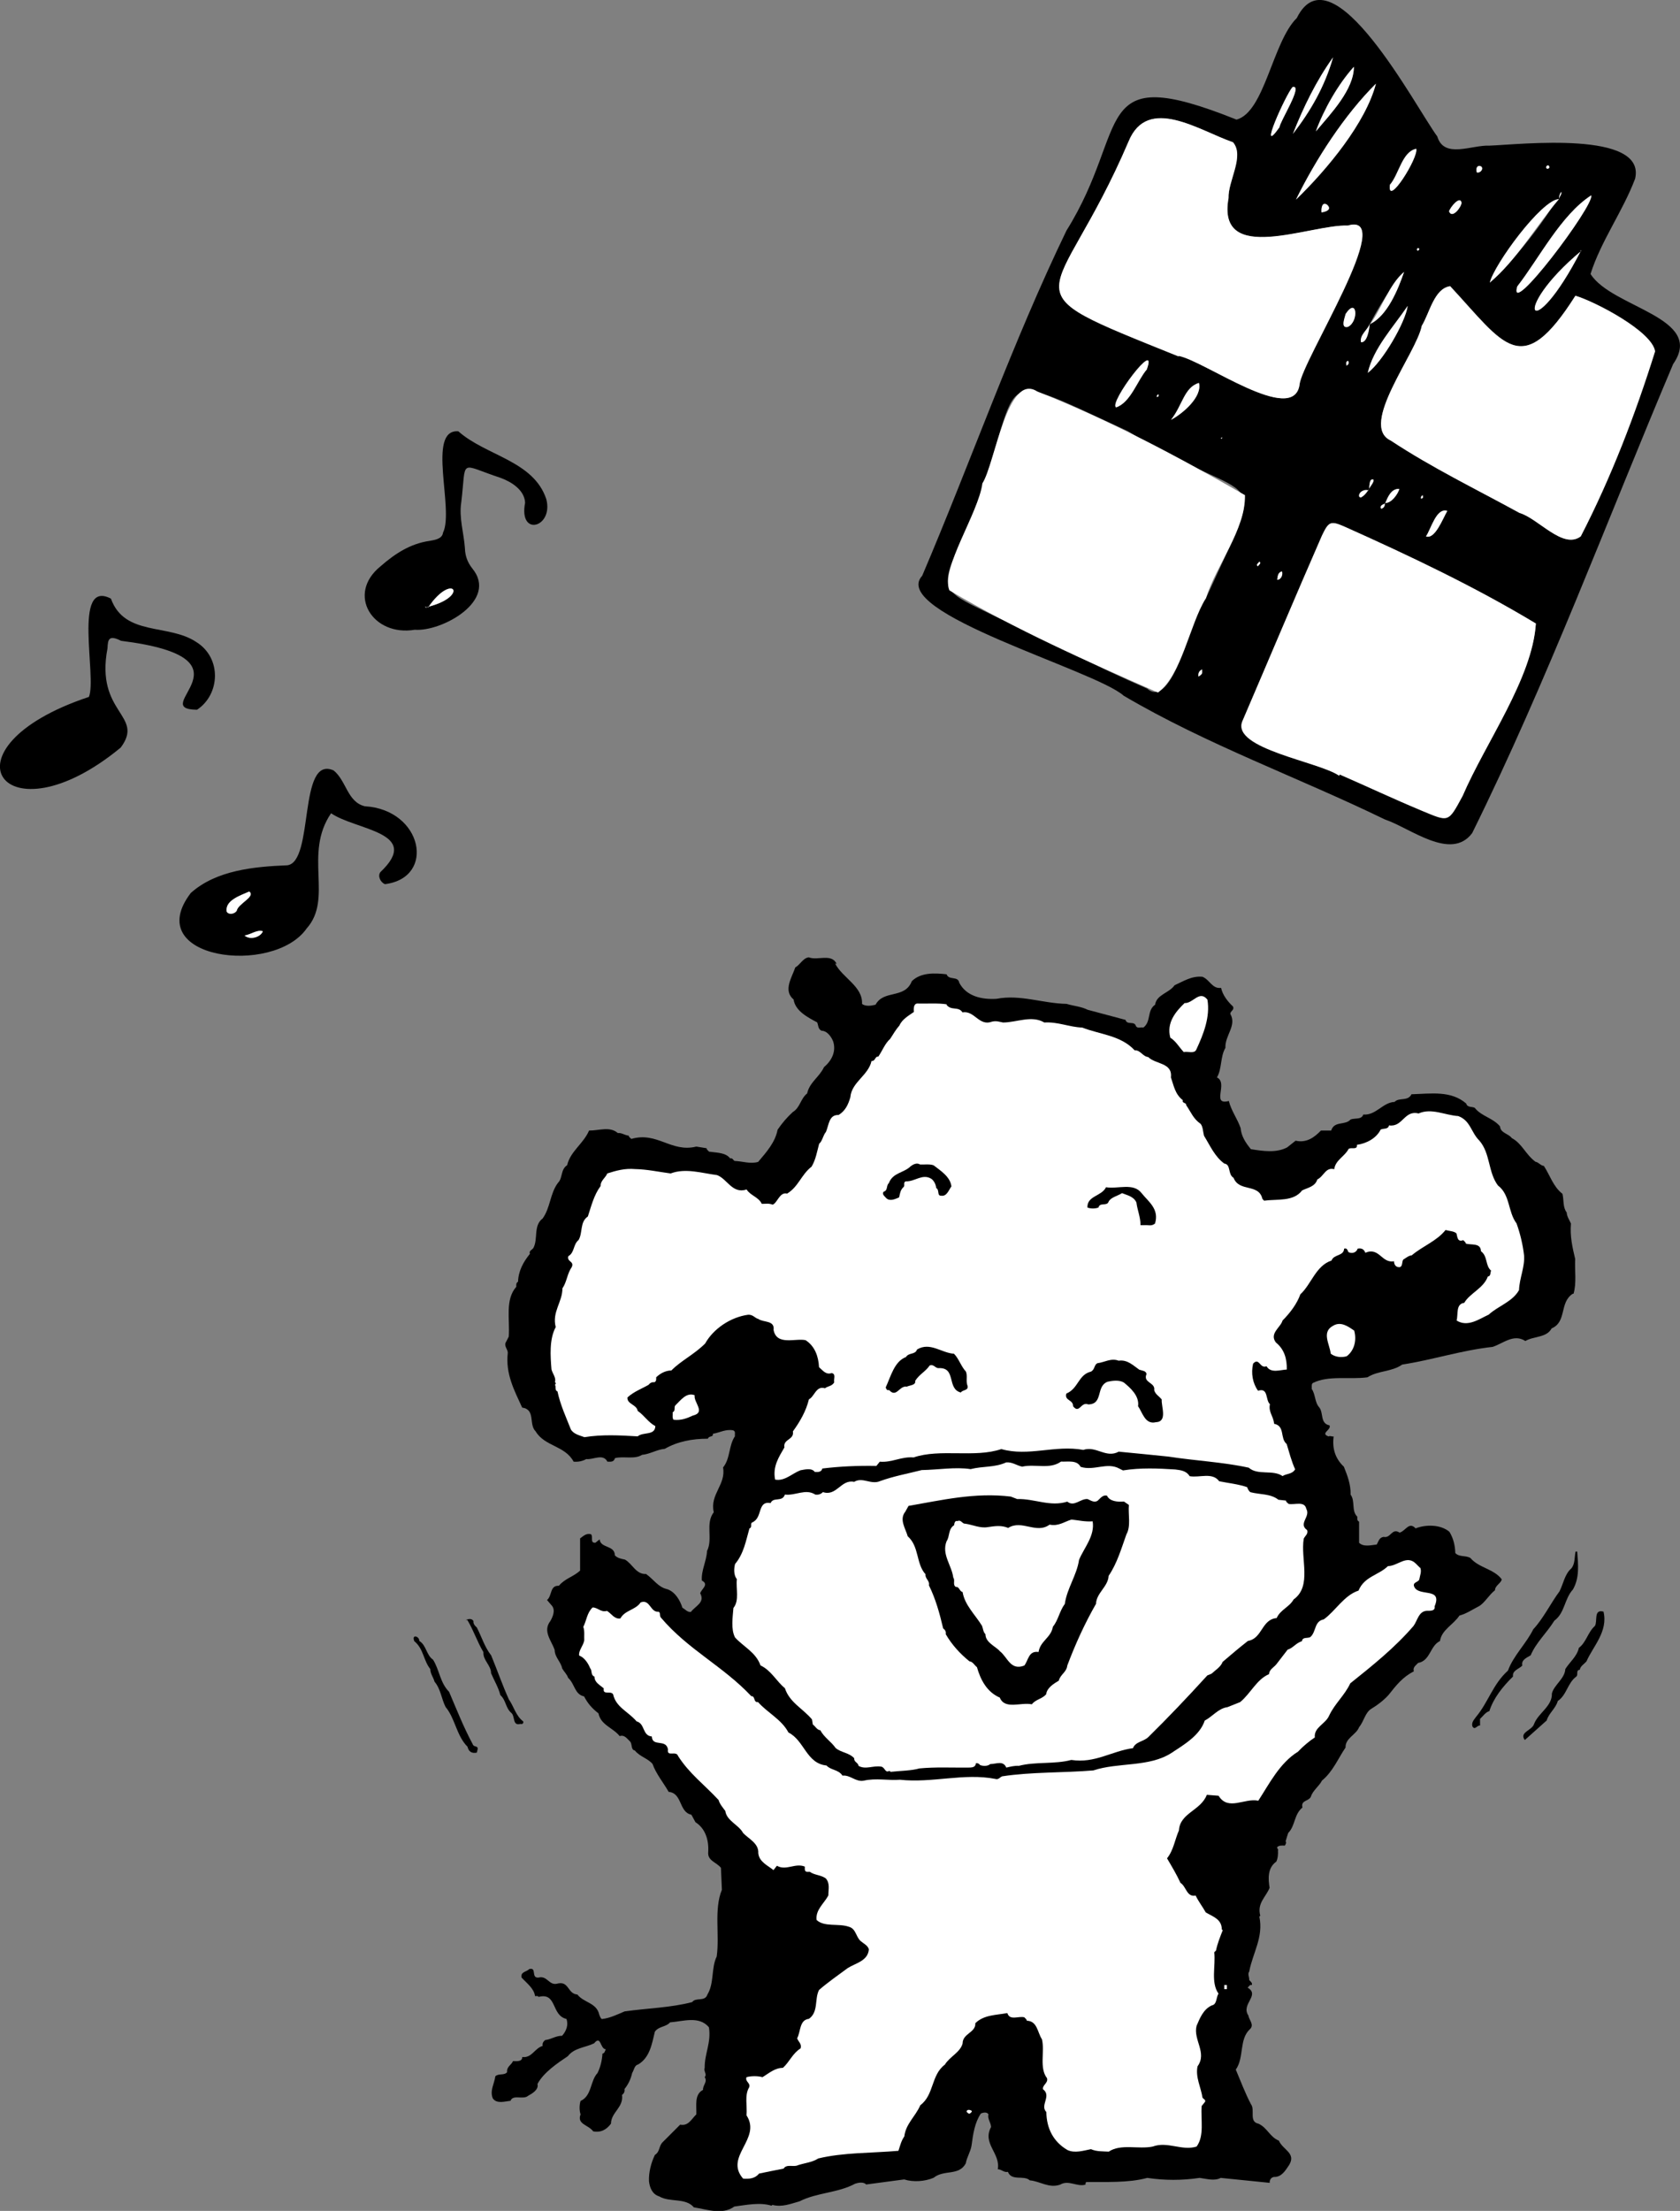 <?xml version="1.0" encoding="UTF-8"?><svg xmlns="http://www.w3.org/2000/svg" width="142.66" height="187.62" viewBox="0 0 142.66 187.62"><rect x="0" y="0" width="142.66" height="187.62" fill="#808080" stroke="none"/><defs><style>.d{fill:#fff;}</style></defs><g id="a"/><g id="b"><g id="c"><g><g><path d="M135.07,23.26c1.82,2.87,9.77,3.67,7.01,7.63-5.62,13.27-10.68,26.89-17.07,39.81-1.8,2.4-5.26-.44-7.41-1.16-7.35-3.57-15.11-6.34-22.18-10.5-2.39-2.17-19.99-7.05-17.11-10.18,4.15-9.73,7.64-19.75,12.25-29.29,5.51-8.81,1.85-14.46,14.44-9.42,2.39-.63,3.06-6.6,5.12-8.62,2.99-6.05,10.11,7.59,11.93,10.05,.57,1.92,2.92,.71,4.42,.78,2.61-.1,13.33-1.31,12.38,2.8-1.05,2.79-2.9,5.28-3.79,8.1Zm-18.85,18.35c-.57-.26-1.12,.62-.63,.63,.37-.43,.97-.96,1.05-1.53-.41-.15-.31,.66-.41,.91Zm1.38,1.07c.54,.05,1.1-.74,1.23-1.19-.69-.05-1,.71-1.21,1.25-.2,.07-.5,.17-.34,.44,.26-.07,.32-.24,.32-.49Zm-1.29-15.17c1.48-.67,2.41-2.94,2.92-4.44-1.38,1.56-2.8,4.03-3.66,5.98,.53,.05,.7-1.08,.74-1.54Zm17.97-6.22c-6.23,5.2-4.21,8.19-.03-.04l-.07,.02,.1,.02Zm-1.89-4.39c-1.47,.03-5.52,5.56-5.88,7.09,2.21-2.09,4.56-5.04,6.08-7.71-.15,.18-.19,.39-.2,.62Zm-30.01,33.9h.01c5.47-12.02,4.55-7.28-6.63-14.22-12.92-5.95-8.04-4.75-14.07,9.32-2.26,4.41-1.32,4.35,2.74,6.37,4.34,2.02,8.57,4.26,12.97,6.16,2.2,1.93,3.8-6.16,4.98-7.63Zm11.34,15.03l.04-.1c2.32,1.01,4.61,2.08,6.94,3.06,2.36,.98,2.25,1.06,3.5-1.24,1.94-4.51,5.93-9.99,6.22-14.63-5.17-3.12-10.68-5.73-16.18-8.19-1.24-.55-1.4-.49-1.98,.72-2.3,5.24-4.51,10.52-6.77,15.78-.94,2.32,6.59,3.42,8.23,4.61Zm-13.65-35.58l.02-.04c2.21,.41,9.73,5.93,10.27,2.45,.15-2,8.39-14.76,4.1-13.51-3.13-.13-11.18,3.44-10.13-2.33-.05-1.48,1.38-3.56,.38-4.74-2.85-.97-7.25-4.02-8.87-.06-6.14,14.37-10.99,12.1,4.24,18.23Zm33.71-5.15c-4.6,7.24-6.03,4.12-10.63-.82-1.37,.19-1.75,2.3-2.41,3.36-.46,2.35-5.37,8.44-2.63,9.74,3.5,2.31,7.26,4.13,10.93,6.14,1.59,.48,3.68,3.12,5.2,1.99,2.58-5,4.63-10.34,6.31-15.7-.29-1.74-5.04-4.18-6.76-4.72Zm-23.73-8.16c2.66-2.57,5.92-6.51,6.79-9.84-2.67,2.65-5.11,6.41-6.79,9.84Zm18.79,7.37c-.82,2.88,6.56-6.87,6.28-7.73-2.56,1.65-4.43,5.34-6.28,7.73Zm-15.64-19.44c-1.41,1.95-2.53,4.25-3.41,6.49,1.47-1.9,2.68-3.95,3.41-6.49Zm6.33,21.09c-1.2,1.78-2.92,3.6-3.39,5.68,1.24-.94,3.19-4.25,3.39-5.68Zm-7.8-14.82c1.27-1.51,3.23-3.55,3.23-5.48-1.34,1.49-2.55,3.62-3.23,5.48Zm-14.36,20.21c1.03-2.82-3.26,2.86-2.6,3.21,1.23-.41,1.81-2.29,2.6-3.21Zm22.89-18.73c-1.21,.24-1.46,2.15-2.23,3.05-.26,1.99,2.45-2.32,2.23-3.05Zm-20.83,23c1.04-.55,2.67-1.98,2.38-3.13-1.27,.37-1.41,1.93-2.38,3.13Zm9.22-24.83c.02-.48,2.06-3.64,1.11-3.41-.56,.61-3.04,6.12-1.11,3.41Zm14.25,32.56c-.93-.31-1.37,1.53-1.81,2.16,.77,.28,1.43-1.52,1.81-2.16Zm-8.63-16.72c-.06,.26-.48,1.27,.19,1.1,.94-.45,.79-2.57-.19-1.1Zm9.84-9.43c-.11-.65-.97,.4-1.06,.73,.24,.66,1.03-.34,1.06-.73Zm-15.65,31.99c.33,.02,.52-.46,.4-.71-.35,.11-.34,.39-.4,.71Zm6.03-18.28c.05-.11,.08-.2-.03-.3-.2,.08-.13,.25-.11,.41l.14-.12Zm-2.26-12.9c.43-.08,.89-.25,.48-.64-.43-.3-.52,.27-.48,.64Zm-10.17,39.15c.05-.1,.02-.24,.02-.37-.26,.13-.34,.32-.3,.6,.1-.08,.23-.14,.28-.24Zm-3.68-23.54c.1-.28-.19-.12-.13,.06l.13-.06Zm22.47,8.58l-.02-.19c-.15,.06-.18,.14-.13,.3l.16-.11Zm4.57-27.59c.31,.07,.61-.33,.35-.51-.36-.15-.46,.21-.35,.51Zm-18.47,33.03c-.08,.14-.32,.24-.12,.39,.08-.14,.32-.24,.12-.39Zm24.62-33.41c.02-.13-.05-.24-.18-.19-.21,.16,.02,.37,.18,.19Zm-27.78,22.87l-.11,.06,.08,.07,.03-.13Zm16.63-15.84c.15-.1,.16-.18,0-.22-.08,.04-.14,.16,0,.22Z"/><path class="d" d="M102.38,50.8c-1.41,2.3-2.04,6.49-4.05,7.97-6-2.63-12.07-5.33-17.71-8.67-.78-1.83,2.49-6.6,2.8-9.08,1.08-1.68,2.1-9.46,4.66-7.8,6.13,2.43,11.95,5.52,17.64,8.8,.05,2.94-2.43,5.9-3.33,8.78h-.01Z"/><path class="d" d="M113.72,65.83c-1.67-1.19-9.13-2.28-8.23-4.61,2.26-5.26,4.48-10.54,6.77-15.78,.58-1.21,.73-1.27,1.98-.72,5.51,2.47,11.02,5.08,16.18,8.19-.29,4.64-4.28,10.12-6.22,14.63-1.25,2.3-1.14,2.21-3.5,1.24-2.33-.97-4.62-2.05-6.94-3.06l-.04,.1Z"/><path class="d" d="M100.07,30.24c-15.19-6.13-10.41-3.81-4.24-18.23,1.62-3.97,6.03-.91,8.87,.06,1,1.18-.43,3.27-.38,4.74-1.04,5.77,6.99,2.2,10.13,2.33,4.3-1.25-3.95,11.51-4.1,13.51-.52,3.5-8.08-2.04-10.27-2.45l-.02,.04Z"/><path class="d" d="M133.78,25.1c1.67,.49,6.53,3.04,6.76,4.72-1.68,5.36-3.73,10.7-6.31,15.7-1.52,1.14-3.6-1.53-5.2-1.99-3.67-2.01-7.43-3.83-10.93-6.14-2.75-1.27,2.18-7.4,2.63-9.74,.66-1.07,1.05-3.17,2.41-3.36,4.62,4.97,6.05,8.03,10.63,.82Z"/><path class="d" d="M110.05,16.94c1.68-3.42,4.12-7.19,6.79-9.84-.87,3.33-4.13,7.26-6.79,9.84Z"/><path class="d" d="M128.84,24.31c1.86-2.39,3.72-6.08,6.28-7.73,.3,.82-7.1,10.61-6.28,7.73Z"/><path class="d" d="M132.39,16.89c-1.96,2.29-3.63,5.22-5.88,7.09,.37-1.54,4.39-7.04,5.88-7.09h0Z"/><path class="d" d="M134.26,21.26c-4.26,8.26-6.16,5.18,.02,.03l-.02-.03Z"/><path class="d" d="M113.2,4.87c-.73,2.54-1.94,4.59-3.41,6.49,.88-2.24,2-4.54,3.41-6.49Z"/><path class="d" d="M119.54,25.96c-.21,1.43-2.14,4.74-3.39,5.68,.47-2.08,2.18-3.9,3.39-5.68Z"/><path class="d" d="M111.74,11.15c.68-1.86,1.89-4,3.23-5.48,0,1.93-1.95,3.97-3.23,5.48Z"/><path class="d" d="M97.38,31.36c-.79,.91-1.37,2.8-2.6,3.21-.67-.35,3.62-6.01,2.6-3.21Z"/><path class="d" d="M120.26,12.63c.22,.72-2.49,5.04-2.23,3.05,.77-.89,1.03-2.8,2.23-3.05Z"/><path class="d" d="M99.44,35.63c.97-1.21,1.11-2.76,2.37-3.13,.3,1.15-1.33,2.58-2.37,3.13Z"/><path class="d" d="M116.32,27.55c1.02-1.39,1.65-3.43,2.91-4.48-.51,1.5-1.44,3.77-2.92,4.44v.04Z"/><path class="d" d="M108.65,10.8c-1.92,2.7,.54-2.79,1.11-3.41,.96-.24-1.09,2.94-1.11,3.41Z"/><path class="d" d="M122.9,43.36c-.38,.64-1.04,2.44-1.81,2.16,.43-.63,.88-2.47,1.81-2.16Z"/><path class="d" d="M114.27,26.64c.97-1.47,1.13,.65,.19,1.1-.67,.17-.24-.84-.19-1.1Z"/><path class="d" d="M124.11,17.21c-.03,.4-.81,1.39-1.06,.73,.08-.33,.94-1.39,1.06-.73Z"/><path class="d" d="M117.62,42.73c.21-.53,.52-1.29,1.21-1.24-.13,.45-.69,1.24-1.23,1.19l.02,.05Z"/><path class="d" d="M116.31,27.5c-.04,.46-.21,1.59-.74,1.54-.14-.6,.56-1.06,.74-1.54Z"/><path class="d" d="M116.21,41.57c-.98,1.47-1.16-.15,.01,.04v-.04Z"/><path class="d" d="M108.45,49.2c.06-.32,.05-.6,.4-.71,.12,.25-.07,.73-.4,.71Z"/><path class="d" d="M114.48,30.92l-.14,.12c-.01-.17-.08-.33,.11-.41,.11,.09,.08,.18,.03,.3Z"/><path class="d" d="M112.22,18.03c-.04-.38,.05-.94,.48-.64,.4,.4-.06,.57-.48,.64Z"/><path class="d" d="M116.22,41.61c.1-.25,0-1.06,.41-.91,.07,.32-.41,.6-.41,.91Z"/><path class="d" d="M102.05,57.18c-.05,.1-.18,.16-.28,.24-.04-.29,.04-.47,.3-.6,0,.12,.03,.26-.02,.37Z"/><path class="d" d="M98.37,33.64l-.13,.06c-.07-.18,.22-.35,.13-.06Z"/><path class="d" d="M120.84,42.23l-.16,.11c-.05-.15-.01-.23,.13-.3l.02,.19Z"/><path class="d" d="M117.6,42.68c0,.25-.06,.42-.32,.49-.15-.26,.15-.36,.34-.44l-.03-.05Z"/><path class="d" d="M125.41,14.64c-.11-.3,0-.66,.35-.51,.25,.18-.04,.58-.35,.51Z"/><path class="d" d="M106.93,47.67c.2,.15-.03,.25-.12,.39-.2-.15,.04-.25,.12-.39Z"/><path class="d" d="M131.55,14.25c-.16,.18-.39-.02-.18-.19,.13-.06,.21,.05,.18,.19Z"/><path class="d" d="M132.38,16.9c0-.23,.05-.44,.2-.62,.07,.21-.16,.39-.2,.62Z"/><polygon class="d" points="103.77 37.12 103.74 37.25 103.66 37.18 103.77 37.12"/><path class="d" d="M120.4,21.28c-.14-.06-.08-.19,0-.22,.15,.04,.15,.12,0,.22Z"/><path class="d" d="M134.28,21.29l-.1-.02s.09-.03,.1,.02Z"/></g><g><path d="M70.91,81.75c.6,1.22,2.37,1.95,2.29,3.44,.29,.24,.81,.16,1.15,.07,.7-1.3,2.48-.46,3.08-2,.76-.74,1.92-.7,2.95-.58,.2,.54,.97,.11,1.08,.72,.59,1.13,1.88,1.44,3.16,1.36,2.02-.39,3.92,.39,5.95,.43,.59,.18,1.24,.22,1.79,.5,1.07,.28,2.15,.57,3.22,.86,.11,.46,.74,.07,.87,.5,.12,.27,.42,.09,.64,.15,.68-.5,.29-1.46,1-1.94,.11-.86,1.2-.99,1.65-1.65,.76-.34,1.45-.81,2.37-.72,.61,.24,.83,1.05,1.58,.94,.13,.61,.56,1.16,1.01,1.58,.15,.31-.25,.39-.22,.64,.56,.99-.48,1.83-.42,2.87-.45,.76-.28,1.76-.72,2.51,.99,.48-.52,2.4,1.01,2,.2,.83,.73,1.51,1,2.3,.06,.7,.43,1.25,.87,1.79,1.01,.16,2.15,.34,3.08-.15l.72-.57c.94,.22,1.62-.31,2.15-.86h.87c.27-.85,1.18-.41,1.65-.94,.36-.14,.92,.04,1.08-.42,1.07,.09,1.65-1.03,2.65-1.07,.39-.41,1.13-.02,1.44-.65,1.68-.05,3.36-.33,4.65,.79,.09,.35,.48,.24,.72,.36,.57,.73,1.53,.84,2.15,1.58,.04,.57,.7,.59,1,.99,.88,.47,1.15,1.37,2.01,2.01,.27,.04,.44,.33,.71,.35,.52,.79,.79,1.76,1.58,2.37,.13,.52,.02,1.15,.36,1.58,.02,.37,.23,.63,.36,.94-.09,1.09,.13,2.04,.36,3.01-.05,.99,.13,2.05-.14,2.95h-.07c-1.15,.75-.48,2.38-1.79,2.94-.43,.81-1.51,.64-2.23,1.07-1-.65-1.91,.23-2.79,.5-2.65,.29-5.08,1.1-7.67,1.5-.89,.63-2.05,.5-2.95,1.08-1.54,.21-3.31-.19-4.65,.49-.13,.13-.06,.34-.08,.5,.33,.48,.24,1.13,.65,1.58,.36,.47,.05,1.35,.86,1.51,.18,.39-.84,.68-.07,.94,.09-.09,.27,.03,.42,0-.14,1.04,.15,1.89,.87,2.57,.3,.76,.59,1.49,.57,2.37,.41,.54,.05,1.38,.57,1.87,0,.16-.04,.33,.15,.42v1.79c.37,.38,1.03,.2,1.5,.15,.17-.3,.2-.58,.58-.65,.62,.15,.69-.79,1.36-.36,.51-.13,.79-.97,1.36-.36,.86-.34,2.13-.34,2.87,.29,.33,.54,.48,1.13,.5,1.8,.33,.37,.9,.18,1.29,.43,.71,.84,2,.92,2.65,1.8-.02,.31-.57,.53-.57,.93-.49,.37-.9,1.11-1.37,1.36-.55,.28-1.05,.63-1.65,.79-.52,.79-1.51,1.2-1.65,2.16-.85,.4-.81,1.67-1.86,1.86-.2,.22-.47,.38-.36,.71-.97,.5-1.5,1.19-2.15,2.01-.41,.45-.93,.85-1.43,1.15-.56,.32-.65,1.08-1.07,1.58-.24,.65-1.18,.92-1.15,1.73-.62,.9-1.07,2.04-2,2.8-.24,.48-.78,.84-.94,1.36-.18,.42-.88,.29-.72,.93-.73,.59-.59,1.53-1.21,2.16-.08,.23-.15,.48-.22,.71,.09,.08,0,.28-.07,.36-.24,0-.48-.04-.65,.14-.02,.11,.13,.16,.07,.28,.02,.26,0,.65-.14,.94-.74,.52-.7,1.43-.57,2.22-.29,.76-1.09,1.31-.79,2.37l-.08,.08c.37,1.74-.57,3.1-.86,4.66-.16,.21,.02,.47,0,.72,.11,.13,.29,.23,.22,.43-.18-.08-.24,.14-.36,.21,1.1,.65-.59,1.4,.07,2.37,.05,.38,.52,.78,.14,1.15-.95,.86-.48,2.42-1.21,3.44,.42,.99,.79,1.99,1.29,2.94,.37,.48-.2,1.49,.64,1.65,.76,.36,.96,1.13,1.73,1.44,.33,.79,1.5,1.05,.86,2.08-.31,.46-.64,1.03-1.29,1-.2,.05-.3,.16-.35,.36v.14c-1.38-.14-2.78-.28-4.16-.42-.54,.29-1.22,.07-1.79,0-1.49,.22-2.96,.22-4.45,0-1.6,.44-3.57,.33-5.16,.35-.1,.04-.08,.15-.08,.22-.71,.22-1.43-.43-2.15,0-.95,.34-1.71-.29-2.58-.36-.51-.47-1.54,.09-1.86-.72-.35,.07-.53-.22-.86-.22,.24-1.38-1.34-2.17-.57-3.59-.02-.39-.33-.71-.22-1.07-.13-.23-.46-.16-.65-.07-.53,.79-.66,1.76-.79,2.72-.09,.54-.4,.98-.49,1.51-.59,1.09-1.85,.5-2.73,1.22-.73,.31-1.72,.39-2.5,.14-1.07,.15-2.16,.28-3.23,.43-.21-.24-.66-.16-.93-.07-1.45,.79-3.26,.75-4.73,1.5-.72,.2-1.49,.52-2.3,.3l-.07,.07c-1-.31-2.15-.06-3.16,.07-1.03,.74-2.32,.24-3.44,.07-.7-.84-2.05-.4-2.94-.93-.59-.18-.81-.74-.87-1.29-.03-.74,.17-1.54,.5-2.23,.44-.27,.33-.75,.65-1.07l1.5-1.5c.7,.14,.95-.47,1.37-.87,.03-.75-.19-1.69,.57-2.08-.04-.39,.41-.68,.14-1.08,.22-.27-.11-.48,0-.79-.02-1.19,.57-2.15,.36-3.44-.83-1-2.21-.5-3.3-.42-.35,.41-.94,.31-1.29,.79-.25,1.02-.42,2.2-1.43,2.79-.31,.06-.34,.48-.5,.72-.11,.5-.32,.95-.65,1.36,.04,.22-.05,.38-.21,.5,.14,1.08-.92,1.45-.94,2.44-.37,.5-.86,.78-1.51,.65-.4-.56-1.4-.59-1.07-1.44-.11-.33-.11-.8,0-1.14,.97-.44,.81-1.71,1.44-2.37,.25-.51,.38-1.06,.42-1.65,.2-.02,.2-.24,.29-.36-.51-.03-.4-1.25-1-.51-.74,.36-1.69,.38-2.23,1.09-.88,.59-2.06,1.38-2.58,2.36,.13,.48-.46,.82-.79,1-.41,.37-1.3-.14-1.5,.43-.47,.04-1.18,.29-1.51-.22-.26-.66,.14-1.23,.22-1.86,.27-.27,.75-.05,1-.35-.05-.48,.37-.61,.5-.94,.31,0,.79,.07,.79-.35,.81,.11,1.04-.74,1.73-.94-.04-.22,.05-.37,.22-.5,.5-.05,.9-.37,1.43-.36,.35-.39,.56-.92,.37-1.43-1.31-.3-.78-2.28-2.37-1.87-.06-.12-.2-.05-.3-.07-.07-.64-.73-1.12-1.14-1.57-.11-.5,.43-.48,.65-.72,.68-.18,.12,.78,.79,.72,.77-.2,.88,.74,1.65,.5,.95-.2,.81,.88,1.65,.94,.55,.71,1.64,.68,1.86,1.72,.07,.13,.07,.26,.22,.36,.7-.08,1.31-.39,1.93-.65,1.92-.27,3.91-.31,5.74-.79,.28-.43,1.09,0,1.29-.64,.59-.96,.31-2.25,.79-3.23,.26-1.84-.25-3.99,.44-5.66l-.08-1.86c-.39-.5-1.16-.59-1.08-1.36,.06-1.01-.25-1.99-1.08-2.51l-.35-.64c-1.08-.22-.75-1.83-1.93-1.94-.45-.79-1.06-1.51-1.37-2.37-.4-.48-1.08-.61-1.5-1.14-.37-.06-.19-.57-.43-.79-.25-.23-.46-.57-.86-.43-.57-.72-1.6-.93-1.8-1.93-.55-.43-.92-.85-1.22-1.44-.82-.18-.77-1.04-1.36-1.58-.09-.29-.34-.51-.5-.79-.11-.57-.64-.96-.64-1.58-.28-.79-1.03-1.59-.37-2.44,.2-.35,.45-.9,.15-1.29l-.43-.5c.45-.36,.22-1.25,1.01-1.21,.52-.63,1.24-.76,1.8-1.29v-2.73c.28-.2,.52-.46,.93-.35,.2,.22-.12,.75,.37,.72l.36-.29c.06,.77,1.29,.48,1.29,1.36,.24,.25,.55,.29,.86,.36,.63,.35,.94,1.27,1.79,1.22,.65,.46,1.02,1.12,1.8,1.29,.68,.23,1.09,.95,1.29,1.58,.24,.12,.41,.39,.72,.35,.4-.53,1.21-.79,.79-1.58,.09-.36,.79-.75,.14-1.08-.07-.84,.39-1.63,.44-2.51,.52-1.05-.17-2.33,.57-3.29-.35-1.53,1.05-2.32,.79-3.8,.63-.77,.46-1.84,1.01-2.65-.04-.18,.09-.4-.15-.5-.66-.12-1.14,.2-1.72,.29,.03,.33-.34,.14-.43,.42-1.34,0-2.58,.24-3.66,.86-.68,.06-1.25,.45-1.93,.51-.63,.41-1.58,.09-2.3,.28-.11,.35-.34,.3-.64,.3-.37-.72-1.2-.15-1.8-.22-.32,.18-.68,.25-1.07,.22-.74-1.38-2.46-1.28-3.23-2.58-.6-.57,.02-1.85-1.14-2.01-.66-1.45-1.43-2.85-1.22-4.66-.01-.31-.37-.59-.14-.93l.22-.43c.11-1.45-.33-3.14,.64-4.23,0-.16-.03-.33,.15-.43,.03-.91,.44-1.67,1.01-2.37-.11-.25,.18-.33,.29-.49,.42-.78-.02-1.9,.79-2.51,.66-.92,.62-2.1,1.29-3.01,.44-.43,.21-1.13,.79-1.51,.27-1.18,1.39-1.83,1.86-2.94,.84,.01,1.76-.38,2.44,.21,.36-.03,.59,.2,.93,.22,0,.13,.15,.2,.22,.28,2.21-.64,3.37,1.18,5.52,.65l.87,.14c0,.13,.14,.2,.21,.29,.65,.1,1.4,.06,1.8,.58,.18-.08,.24,.14,.37,.21,.66,.02,1.34,.28,2,.08,.72-.85,1.45-1.67,1.65-2.73,.39-.57,.79-1.04,1.29-1.5,.63-.38,.65-1.13,1.22-1.58,.2-.94,1.03-1.38,1.43-2.23,.65-.55,1.04-1.31,.79-2.15-.14-.39-.51-.94-1-.94-.31-.16-.26-.46-.37-.71-.77-.41-1.86-.96-2-1.94-.92-.77-.13-1.89,.14-2.72,.41-.22,.66-.81,1.15-.86,.75,.3,1.95-.37,2.37,.57Z"/><path class="d" d="M102.53,84.83c.25,1.47-.34,2.94-.94,4.23-.16,.39-.71,.14-1.07,.22-.42-.45-.66-.92-1.14-1.22-.35-1.29,.48-2.23,1.21-2.94,.72,.05,1.26-1.14,1.94-.29Z"/><path class="d" d="M80.37,85.26c.4,.54,1.02,.11,1.36,.65,1.02-.18,1.4,1.2,2.5,.79,.37-.09,.59,0,.94,.07,1.16,0,2.43-.64,3.51,0,1.16-.07,2.12,.39,3.22,.43,1.51,.59,3.28,.66,4.45,1.93,.48-.04,.7,.54,1.15,.57,.62,.63,2.08,.46,1.93,1.73,.24,.68,.35,1.43,1.01,1.93-.09,.29,.31,.18,.29,.43,.41,.59,.59,1.14,1.22,1.58,.2,.23,.2,.66,.29,1.01,.53,.86,.9,1.75,1.72,2.36,.59,.07,.28,.91,.79,1.21,.48,1.24,2.14,.45,2.45,1.79l.14,.15c1.13-.15,2.5,.1,3.23-.87,.47-.23,1.11-.32,1.29-.93,.56-.26,.7-1.07,1.44-.87,.09-.77,.91-1.1,1.21-1.71,.22-.2,.76,.13,.72-.36,.81-.11,1.65-.56,2.01-1.29,.23-.13,.64,.01,.71-.36,1.17,.18,1.29-1.32,2.51-1.01,1.1-.49,2.24,.15,3.37,.22,1.04,.38,1.08,1.38,1.79,2.08,.95,1.09,.73,2.67,1.58,3.81,1.05,.79,.84,2.24,1.58,3.22,.31,.86,.53,1.78,.64,2.72,.07,.99-.39,1.92-.43,2.94-.55,.99-1.78,1.35-2.57,2.08-.83,.38-1.78,1.09-2.73,.5,.15-.51-.09-1.41,.65-1.5,.46-.81,1.65-1.24,2-2.23,.28-.04,.19-.33,.28-.5-.51-.44-.27-1.21-.86-1.65-.02-.74-.84-.5-1.29-.65,0-.12-.14-.2-.22-.29-.49,.19-.49-.27-.57-.57-.2-.2-.62-.2-.93-.29-.74,.94-1.94,1.36-2.87,2.15-.27,.02-.48,.22-.72,.36-.13,.2-.04,.55-.28,.64-.29,.04-.48-.16-.5-.43v-.07c-1.06,.2-1.25-1.23-2.44-.72-.11-.28-.3-.42-.65-.35-.11,.35-.5,.45-.79,.29-.07-.14-.11-.37-.36-.29-.04,.66-.86,.45-1.07,1.01-1.34,.44-1.71,2.01-2.65,2.87-.27,.77-.85,1.56-1.51,2.22-.16,.59-1.14,1.09-.57,1.86,.73,.59,.95,1.4,.93,2.3-.53,.02-1.36,.35-1.72-.28-.57,.24-.61-.79-1.14-.22-.19,.81-.04,1.67,.42,2.3,.9-.29,.61,.79,1.01,1.14-.15,.67,.32,1.06,.35,1.66,.96,.2,.48,1.23,1.07,1.72,.22,.72,.41,1.47,.72,2.15-.26,.43-.73,.35-1.07,.57-.83-.57-2.1-.03-2.87-.71-2.2-.48-4.56-.59-6.81-.94-1.41-.14-2.81-.29-4.23-.42-1.09,.59-1.91-.52-3.01-.15-2.41-.44-4.64,.59-6.96-.07-2.26,.77-5.2-.06-7.45,.71-1.05-.09-1.83,.45-2.87,.36l-.29,.36c-1.58-.03-3.11,.04-4.59,.22-.07,.31-.38,.31-.64,.29-.27-.37-.86-.2-1.22-.14-.71,.27-1.34,.95-2.15,.79-.22-1.11,.31-1.9,.79-2.73-.13-.73,.85-.62,.72-1.36,.61-.84,1.12-1.73,1.36-2.72,.48-.24,.61-1.18,1.36-.94,.26-.2,.59-.16,.79-.5-.07-.27,.18-.72-.22-.79-.48,.17-.75-.22-1.07-.5-.05-.9-.34-1.77-1.14-2.29-.86-.19-2.46,.49-2.72-.87,.11-.84-.87-.62-1.29-.93-.31-.08-.45-.38-.87-.36-1.47,.2-2.94,1.17-3.65,2.44-.9,.91-2.07,1.47-2.87,2.29-.52,0-.98,.28-1.29,.58,0,.16,.03,.33-.15,.42-.22-.03-.37,.06-.5,.22-.55,.32-1.25,.57-1.79,1.07-.05,.57,.78,.59,.87,1.14,.57,.39,.9,.98,1.5,1.29-.03,.83-1.03,.47-1.5,.87-1.55-.09-3.02-.17-4.52,.07-.41-.15-.92-.26-1.15-.65-.42-1.06-.9-2.09-1.14-3.23-.27-.11-.09-.42-.22-.57,.04-.04,.09-.07,.07-.15l-.07-.07c.13-.36-.2-.72-.29-1.08-.09-1.11-.2-2.56,.36-3.59-.33-1.3,.57-2.11,.57-3.29,.38-.55,.4-1.25,.79-1.8,.24-.52-.44-.44-.29-.93,.54-.3,.4-.99,.87-1.37,.37-.62,.09-1.52,.79-2,.29-.88,.51-1.81,1.08-2.58-.02-.45,.42-.7,.57-1.07,.75-.24,1.49-.45,2.37-.37,1.03,.02,2.01,.24,3.01,.37,1.27-.48,2.67-.02,3.94,.14,.87,.32,1.29,1.62,2.51,1.22,.32,.52,1.01,.63,1.29,1.22,.4,0,.57-.06,.93,.07,.41-.18,.59-1.1,1.22-.94,.97-.59,1.2-1.61,2.08-2.29,.35-.59,.46-1.27,.64-1.94,.28-.23,.32-.7,.58-1.01,.25-.59,.25-1.47,1.07-1.43,.57-.35,.82-.88,1-1.51,.11-1.29,1.53-1.84,1.8-3.08,.33,.05,.28-.41,.57-.36,.35-.5,.56-1.11,1.01-1.51,.26-.4,.48-.79,.79-1.14,.22-.52,.79-.84,1.22-1.14-.02-.29-.02-.7,.29-.72,.84,.02,1.81-.05,2.51,.07Z"/><path d="M78.14,98.82c.29,.02,.81-.06,1.14,.07,.58,.45,1.42,.97,1.51,1.79-.22,.29-.38,.86-.86,.79-.39,.02-.13-.5-.43-.65-.03-.3-.18-.62-.42-.79-.76-.46-1.4,.26-2.16,.22-.27,.09-.03,.37-.21,.5-.26,.24-.29,.56-.36,.86-.31,.13-.75,.36-1.08,.08-.09-.13-.44-.35-.22-.57,.36-.1,.19-.52,.43-.72,.33-.9,1.29-.86,1.86-1.44,.22-.16,.52-.31,.79-.14Z"/><path d="M96.94,101.25c.57,.72,1.52,1.34,1.14,2.58-.31,.25-.54,.11-.94,.14h-.29c0-.69-.27-1.28-.35-1.93-.24-.52-.79-.61-1.22-.79-.37,.24-.95,.35-1.14,.72-.13,.42-.75,.03-.86,.5-.28,.11-.67,.11-.94,0-.04-1,1.2-.94,1.58-1.72,1.01,.17,2.32-.41,3.02,.5Z"/><path class="d" d="M115,112.94c.22,.8,0,1.67-.64,2.15-.45,.14-1.01,.07-1.36-.22-.08-.79-.81-1.84,.21-2.37,.65-.39,1.29,.07,1.8,.43Z"/><path d="M81.01,114.88c.41,.41,.61,1.09,1.01,1.51,.16,.35-.02,.86,.14,1.21,.09,.43-.4,.31-.57,.57-1.21-.31-.37-2.13-1.86-2.07-.31,.03-.43-.37-.79-.22-.33,.5-.86,.73-1.22,1.29,.06,.4-.46,.37-.71,.5-.65-.11-.88,.99-1.51,.29-.22,.05-.22-.08-.29-.22,.43-.92,.73-2.21,1.72-2.58,.24-.4,.79-.18,.94-.64,1.11-.67,2.08,.3,3.15,.36Z"/><path d="M96.79,116.24c.2,.09,.52,.07,.57,.36-.33,.76,.77,.7,.65,1.37,.11,.37,.39,.48,.64,.79-.05,.6,.52,1.89-.5,1.93-.92,.22-1.14-.84-1.51-1.36,.13-.88-.68-1.58-1.21-2.01-.38-.23-.96-.16-1.36-.07-1.04,.37-.35,1.91-1.66,1.93-.62-.27-.75,.85-1.29,.15,.02-.57-.75-.45-.57-1.07,1.03-.43,1.01-1.6,2.08-1.86,.36-.17,.26-.59,.57-.72,.59-.07,1.15-.46,1.79-.21,.76-.11,1.24,.41,1.79,.79Z"/><path class="d" d="M58.99,118.39c-.12,.61,.97,1.46-.14,1.73-.5,.23-1.01,.44-1.66,.36-.12-.18-.05-.42-.07-.64,.27-.11,.09-.41,.22-.57,.48-.46,.95-1.14,1.65-.87Z"/><path class="d" d="M91.77,124.48c1.14,.36,2.24-.43,3.29,.15l.3,.15c1.48-.24,3.01-.17,4.44-.08,.47,.06,.94,.11,1.22,.57,.85,.15,1.93-.36,2.51,.43,.79,.16,1.61,.24,2.37,.5,.07,.15,.12,.33,.29,.43,.79,.21,1.7,.11,2.37,.64l.64,.07c0,.13,.15,.2,.22,.28,.52,.11,1.36-.28,1.51,.43,.38,.66-.72,1.24,.07,1.8,.11,.32-.18,.48-.29,.72-.29,1.72,.72,4.03-.86,5.16-.36,.65-1.13,.87-1.44,1.58-1.29,.11-1.2,1.73-2.44,1.94-.79,.62-1.4,1.14-2.15,1.78-.15,.43-.67,.74-.94,1l-.36,.15c-1.74,1.91-3.35,3.6-5.02,5.24-.4,.38-1.09,.38-1.29,.93-1.8,.24-3.22,1.31-5.24,1-1.4,.38-3.05,.13-4.45,.5-.39-.02-.72,.07-1.07,.15-.26-.63-.86-.3-1.36-.3-.22,.19-.61,.19-.87,.08-.09-.13-.21-.17-.35-.15-.04,.45-.53,.35-.86,.37-1.22,.01-2.58-.06-3.94,.07-.68,.2-1.64,.2-2.44,.29-.04-.04-.08-.09-.15-.07-.31,.18-.34-.31-.64-.37-.69-.12-1.33,.28-1.94-.07,0-.26-.41-.32-.36-.64-.45-.49-1.1-.47-1.58-.87-.36-.53-1.01-.93-1.29-1.5-.32-.06-.39-.3-.65-.5l-.07-.43c-.79-.94-1.9-1.43-2.3-2.65-.71-.57-1.16-1.51-2.07-1.93-.39-1.11-1.44-1.58-2.16-2.37-.37-.7-.2-1.73-.14-2.51,.52-.63,.2-1.63,.29-2.44-.27-.34-.26-.88-.15-1.29,.74-.88,.92-1.97,1.22-3.02,.27-.09,.04-.38,.22-.5,.94-.38,.41-1.86,1.58-1.65,.22-.55,.99-.05,1.21-.72,.9,.11,1.76-.53,2.58,0,.26,.04,.47-.03,.65-.21,1.16,.39,1.54-1.11,2.65-.87,.73-.44,1.43,.28,2.22-.07,1.13-.41,2.35-.63,3.52-.93,1.38-.02,2.87-.28,4.15-.08,1.07-.27,2.03-.12,3.02-.57,.52-.05,.9,.27,1.36,.36,1.14-.25,2.33,.26,3.3-.43,.59,.03,1.34-.15,1.65,.43Z"/><path d="M86.39,127.21c1.46-.04,2.78,.68,4.24,.22,.6,.47,1.1-.26,1.72-.22,.26,.11,.57,.34,.86,.14,.24-.21,.43-.51,.79-.43,.22,.48,.87,.55,1.44,.5l.42,.29c-.07,.84,.19,1.8-.21,2.5-.43,1.2-.78,2.44-1.51,3.52-.04,.91-1.04,1.45-1.07,2.37-.97,1.69-1.76,3.44-2.44,5.24-.06,.57-.59,.75-.72,1.28-.43,.26-1.01,.61-1.07,1.15-.35,.42-.88,.42-1.22,.86-.92-.2-2.3,.48-2.72-.57-1.11-.48-1.64-1.53-1.94-2.58-.21-.16-.36-.48-.64-.5-.79-.64-1.49-1.4-2.01-2.3,.04-.21-.05-.37-.22-.49-.3-1.28-.64-2.51-1.21-3.66,.09-.39-.34-.56-.29-.94-.81-.88-.52-2.35-1.51-3.22-.18-.65-.74-1.42-.21-2.08l.28-.5c2.8-.48,5.61-1.16,8.68-.79l.57,.22Z"/><path class="d" d="M92.78,129.08c.22,1.25-.74,2.28-1.15,3.29-.2,1.33-1.02,2.4-1.21,3.74-.45,.6-.56,1.39-1.01,1.93-.16,.95-1.07,1.2-1.22,2.15-.86-.13-.86,.72-1.21,1.15-1.18,.46-1.42-.72-2.08-1.22-.33-.4-1.22-.72-1.22-1.44-.2-.2-.2-.48-.29-.71-.59-.96-1.47-1.76-1.65-2.87-.28-.06-.26-.46-.57-.43-.3-.18-.04-.57-.22-.79-.13-1.05-1.01-1.97-.57-3.09,.29-.42,.12-1.03,.64-1.36,.02-.14,.05-.42,.29-.35,.31-.15,.4,.25,.65,.22,.64,.09,1.28,.41,1.93,.29,.61-.09,1.14-.17,1.72,.07,1.17-.73,2.39,.55,3.52-.28,.75,.16,1.25-.25,1.86-.43,.59,.06,1.14,.2,1.79,.15Z"/><path d="M133.93,131.66c.09,1.16,.2,2.24-.36,3.22-.74,.81-.68,1.99-1.58,2.65-.65,1.05-1.56,1.86-2.01,2.94-.31,.2-.82,.37-.71,.87-.28,.3-.87,.41-.79,.93-.87,.85-1.66,1.83-2.01,2.94-.33,.08-.57,.47-.79,.65v.57c-.26-.04-.43,.44-.65,.07-.09-.34,.13-.55,.3-.79,1.05-1.25,1.43-2.78,2.72-3.94,.46-1.27,1.56-2.3,2.15-3.51,.85-.9,1.49-2.23,2.23-3.22,.33-.65,.44-1.46,1-1.94,.33-.39,.26-.95,.36-1.43h.14Z"/><path class="d" d="M120.6,133.02c.14,.35-.02,.66-.08,1.01-.07,.25-.62,.23-.42,.64,.4,.85,2.42,0,1.72,1.65,.07,.41-.37,.37-.64,.37-.72,.03-.81,.84-1.15,1.29-1.58,1.84-3.47,3.35-5.37,4.87-.48,1.03-1.31,1.71-1.79,2.73-.31,.73-1.31,.99-1.22,1.86-.49,.32-1.04,.79-1.43,1.21-1.56,.96-2.45,2.75-3.37,4.16-1.16-.25-2.56,.9-3.37-.42l-1-.08c-.52,1.35-2.28,1.53-2.37,3.02-.35,.79-.45,1.67-1.01,2.37,.4,.68,.81,1.36,1.14,2.08,.5,.31,.52,1.23,1.29,1.08,.24,.5,.59,.95,.86,1.43,.61,.36,1.36,.57,1.36,1.44l.08,.07c-.22,.57-.45,1.12-.57,1.72l-.15,.15c.13,1.16-.31,2.56,.36,3.51-.21,.32-.12,.92-.57,1-.72,.33-1.01,1.08-1.29,1.73-.31,1.18,.92,2.29,.08,3.44-.19,.93,.29,1.78,.42,2.65,.07,.13,.29,.18,.22,.36l-.29,.36c-.09,1.16,.25,2.52-.43,3.44-1.25,.39-2.47-.47-3.73,0-1.2,.25-2.7-.26-3.73,.43-.52-.03-1.05,0-1.51-.21-.62,.12-1.38,.37-2,.07-1.2-.7-1.77-1.84-1.79-3.22-.57-.58,.48-1.37-.29-1.94-.04-.37,.46-.52,.35-.93-.68-.88-.18-2.25-.43-3.3-.39-.59-.39-1.56-1.29-1.58,0-.13-.14-.2-.21-.29-.48-.13-1.24,.31-1.44-.36-.95,.18-1.99,.14-2.72,.86,.05,.81-1.08,.86-1.08,1.72-.2,.76-1.09,1.11-1.51,1.8-1.18,.88-.9,2.56-2.08,3.44-.43,.98-1.23,1.57-1.36,2.65-.27,.38-.36,.81-.5,1.22-2.28,.2-4.66,.13-6.81,.65-.5,.33-1.14,.38-1.72,.57-.37,.19-.96-.13-1.22,.29-.7,.14-1.47,.29-2.08,.42-.35,.43-.84,.47-1.36,.43-1.64-1.88,1.6-3.37,.29-5.37,.07-.79-.18-1.71,.22-2.37,.16-.38-.37-.48-.22-.87,.41-.11,.95-.11,1.36,0,.54-.33,1.05-.79,1.73-.79,.57-.51,.82-1.23,1.5-1.65,.13-.38-.2-.57-.29-.86,.31-.56,.18-1.56,1-1.65,.83-.59,.46-1.68,.86-2.45,.74-.64,1.66-1.29,2.44-1.86,.66-.42,1.7-.59,1.79-1.58-.07-.33-.46-.5-.71-.72-.41-.38-.38-1.05-1.01-1.21-.86-.3-2.06,.05-2.72-.57-.1-.87,.64-1.4,1-2.08,0-.54,.15-1.01-.21-1.44-.41-.31-.96-.27-1.37-.57-.21,0-.4,.06-.42-.22v-.22c-.83-.33-1.58,.38-2.37-.07l-.29,.37c-.47-.39-1.22-.69-1.29-1.44,.05-.84-.83-1.22-1.29-1.71-.36-.69-1.4-1.03-1.51-1.87-.22-.3-.48-.59-.57-.93-1.24-1.33-2.48-2.23-3.44-3.73-.17-.5-.97,.12-.86-.57-.17-.92-1.33-.17-1.37-1.09-.82-.07-.57-1.1-1.29-1.28-.75-.87-1.74-1.18-2-2.3-.2-.34-.9,.11-.79-.5-.35-.31-.79-.5-.79-1-.35-.14-.17-.5-.37-.72-.16-.4-.48-.9-.93-1.07-.07-.42,.35-.82,.43-1.29-.02-.37,.05-.8-.08-1.14,.28-.55,.31-1.2,.79-1.65,.45,0,.7,.44,1.22,.29,.37,.22,.64,.73,1.14,.64,.39-.71,1.29-.71,1.72-1.36,.81-.3,.81,.86,1.51,.79,.21,.06,.07,.36,.21,.5,2.3,2.72,5.26,4.1,7.68,6.67,.35-.03,.16,.56,.57,.5,.79,.9,2,1.47,2.58,2.58,1.36,.68,1.52,2.63,3.23,2.8,.39,.42,1.01,.33,1.36,.86,.68-.07,1.1,.55,1.8,.43,1.03-.24,2.08,0,3.08-.08,2.74,.3,5.44-.59,8.1-.07,.26,.09,.38-.14,.58-.22,2.49-.38,5.18-.29,7.74-.5,2.13-.71,4.75-.25,6.66-1.5,1.03-.68,2.39-1.47,2.8-2.73,.66-.34,1.16-1.04,1.93-1.14,.37-.15,.72-.29,1.08-.43,.89-.73,1.4-1.93,2.45-2.37,.03-.42,.42-.57,.64-.86l.94-1.22c.44-.12,.75-.6,1.21-.71,.06-.4,.48-.22,.72-.36,.52-.46,.31-1.34,1.14-1.5,.98-.7,1.73-2.05,2.95-2.44,.5-1.21,1.7-1.3,2.5-2.08,.83,0,1.58-.99,2.37-.21l.36,.36Z"/><path d="M136.16,136.75c.42,1.69-.9,2.98-1.44,4.23-.2,.24-.53,.41-.57,.72-.36,.02-.11,.41-.29,.57-.75,.54-.81,1.56-1.58,2.08-.16,.61-.77,1.04-.94,1.65l-1.86,1.66c-.5-.67,.63-.81,.79-1.37,.36-.93,1.55-1.5,1.51-2.57,.16-.72,1.1-1.26,1.14-2.08,.34-.56,1.01-1.09,1.15-1.8,.64-.48,.75-1.31,1.36-1.86,.25-.39-.13-1.44,.72-1.22Z"/><path d="M40.21,137.54c-.06,.26,.16,.46,.28,.57,.41,.79,.66,1.66,1.22,2.37,.51,1.24,.95,2.51,1.5,3.73,.43,.61,.59,1.4,1.22,1.87,.05,.14-.07,.27-.22,.21-.72,.2-.45-.64-.79-.93-.5-.43-.44-1.07-.93-1.51-.17-.66-.52-1.23-.79-1.86,0-.68-.7-1.09-.65-1.79-.53-.88-.83-1.84-1.36-2.72h-.15c.19-.09,.52-.17,.65,.07Z"/><path d="M35.62,139.26c.59,.37,.58,1.19,1.15,1.58,.55,.86,.59,1.95,1.36,2.72,.64,1.49,1.23,3,2.01,4.45,.09,.29,.46,.09,.42,.43l-.07,.29c-.46,.09-.7-.11-.79-.5-.94-.94-1.05-2.41-1.86-3.37-.36-.7-.41-1.53-.94-2.15-.09-.36-.36-.67-.36-1.07-.59-.74-.57-1.73-1.36-2.37-.26-.65,.48-.4,.42,0Z"/><rect class="d" x="103.96" y="168.45" width=".22" height=".35"/><path class="d" d="M82.52,179.13c.03,.11-.09,.15-.15,.22-.13,.06-.2-.07-.29-.14,0-.24,.33-.17,.43-.08Z"/></g><g><path d="M28.11,69.02c-2.35,3.45,.2,7.23-2.07,9.77-2.84,4.06-14.13,2.61-9.84-3.01,2.16-1.94,5.41-2.24,8.19-2.35,2.31-.27,.9-9.4,3.94-8.05,1.09,.88,1.16,2.68,2.65,3.04,4.9,.28,6.07,6.06,1.71,6.61-.4-.16-.63-.7-.39-1.02,3.59-3.4-2.11-3.55-4.19-5Zm-6.94,6.63c-.68,.31-2.09,.74-1.91,1.71,.19,.3,.68,.18,.85-.08,.1-.6,1.64-1.21,1.06-1.63Zm-.4,3.74c.47,.41,1.36,.14,1.55-.36-.46-.18-1.01,.27-1.55,.36Z"/><path d="M7.55,59.14c.7-1.68-1.42-10.05,1.87-8.34,1.15,3.21,4.87,2.11,7.23,3.67,2.21,1.36,2.04,4.47,.08,5.76-4.36-.04,5.49-4.36-6.45-5.85-1.06-.54-1.12-.09-1.15,.63-1.07,5.56,3.19,5.66,1.12,8.43-9.95,8.21-15.74,.04-2.7-4.3Z"/><path d="M35.23,53.44c-3.57,.61-5.85-3.01-2.92-5.38,1.21-1.06,2.53-1.93,4.17-2.16,.44-.08,1.07-.16,1.14-.7,.97-1.95-1.42-8.8,1.3-8.6,2.35,2.09,6.39,2.49,7.47,5.76,.63,2.4-2.37,3.25-1.8,.3-.05-1.07-1.14-1.76-2.06-2.1-3.63-1.2-2.91-1.7-3.36,2.06-.21,1.31,.22,2.61,.31,3.91,.02,.65,.22,1.19,.62,1.7,2.27,2.75-2.63,5.4-4.88,5.21Zm1.09-1.94c3.56-.88,2.17-3.03,.03,.04l-.26-.04c.07,.09,.15,.05,.23,0Z"/><path class="d" d="M21.16,75.66c.58,.43-.96,1.03-1.06,1.63-.16,.26-.66,.38-.85,.08-.18-.97,1.23-1.4,1.91-1.71Z"/><path class="d" d="M20.77,79.39c.54-.09,1.09-.53,1.55-.36-.19,.5-1.08,.77-1.55,.36Z"/><path class="d" d="M36.36,51.55c2.1-3.09,3.56-.94-.04-.05l.04,.05Z"/><path class="d" d="M36.32,51.5c-.09,.04-.16,.09-.23,0,.07,0,.33,.09,.23,0Z"/></g></g></g></g></svg>